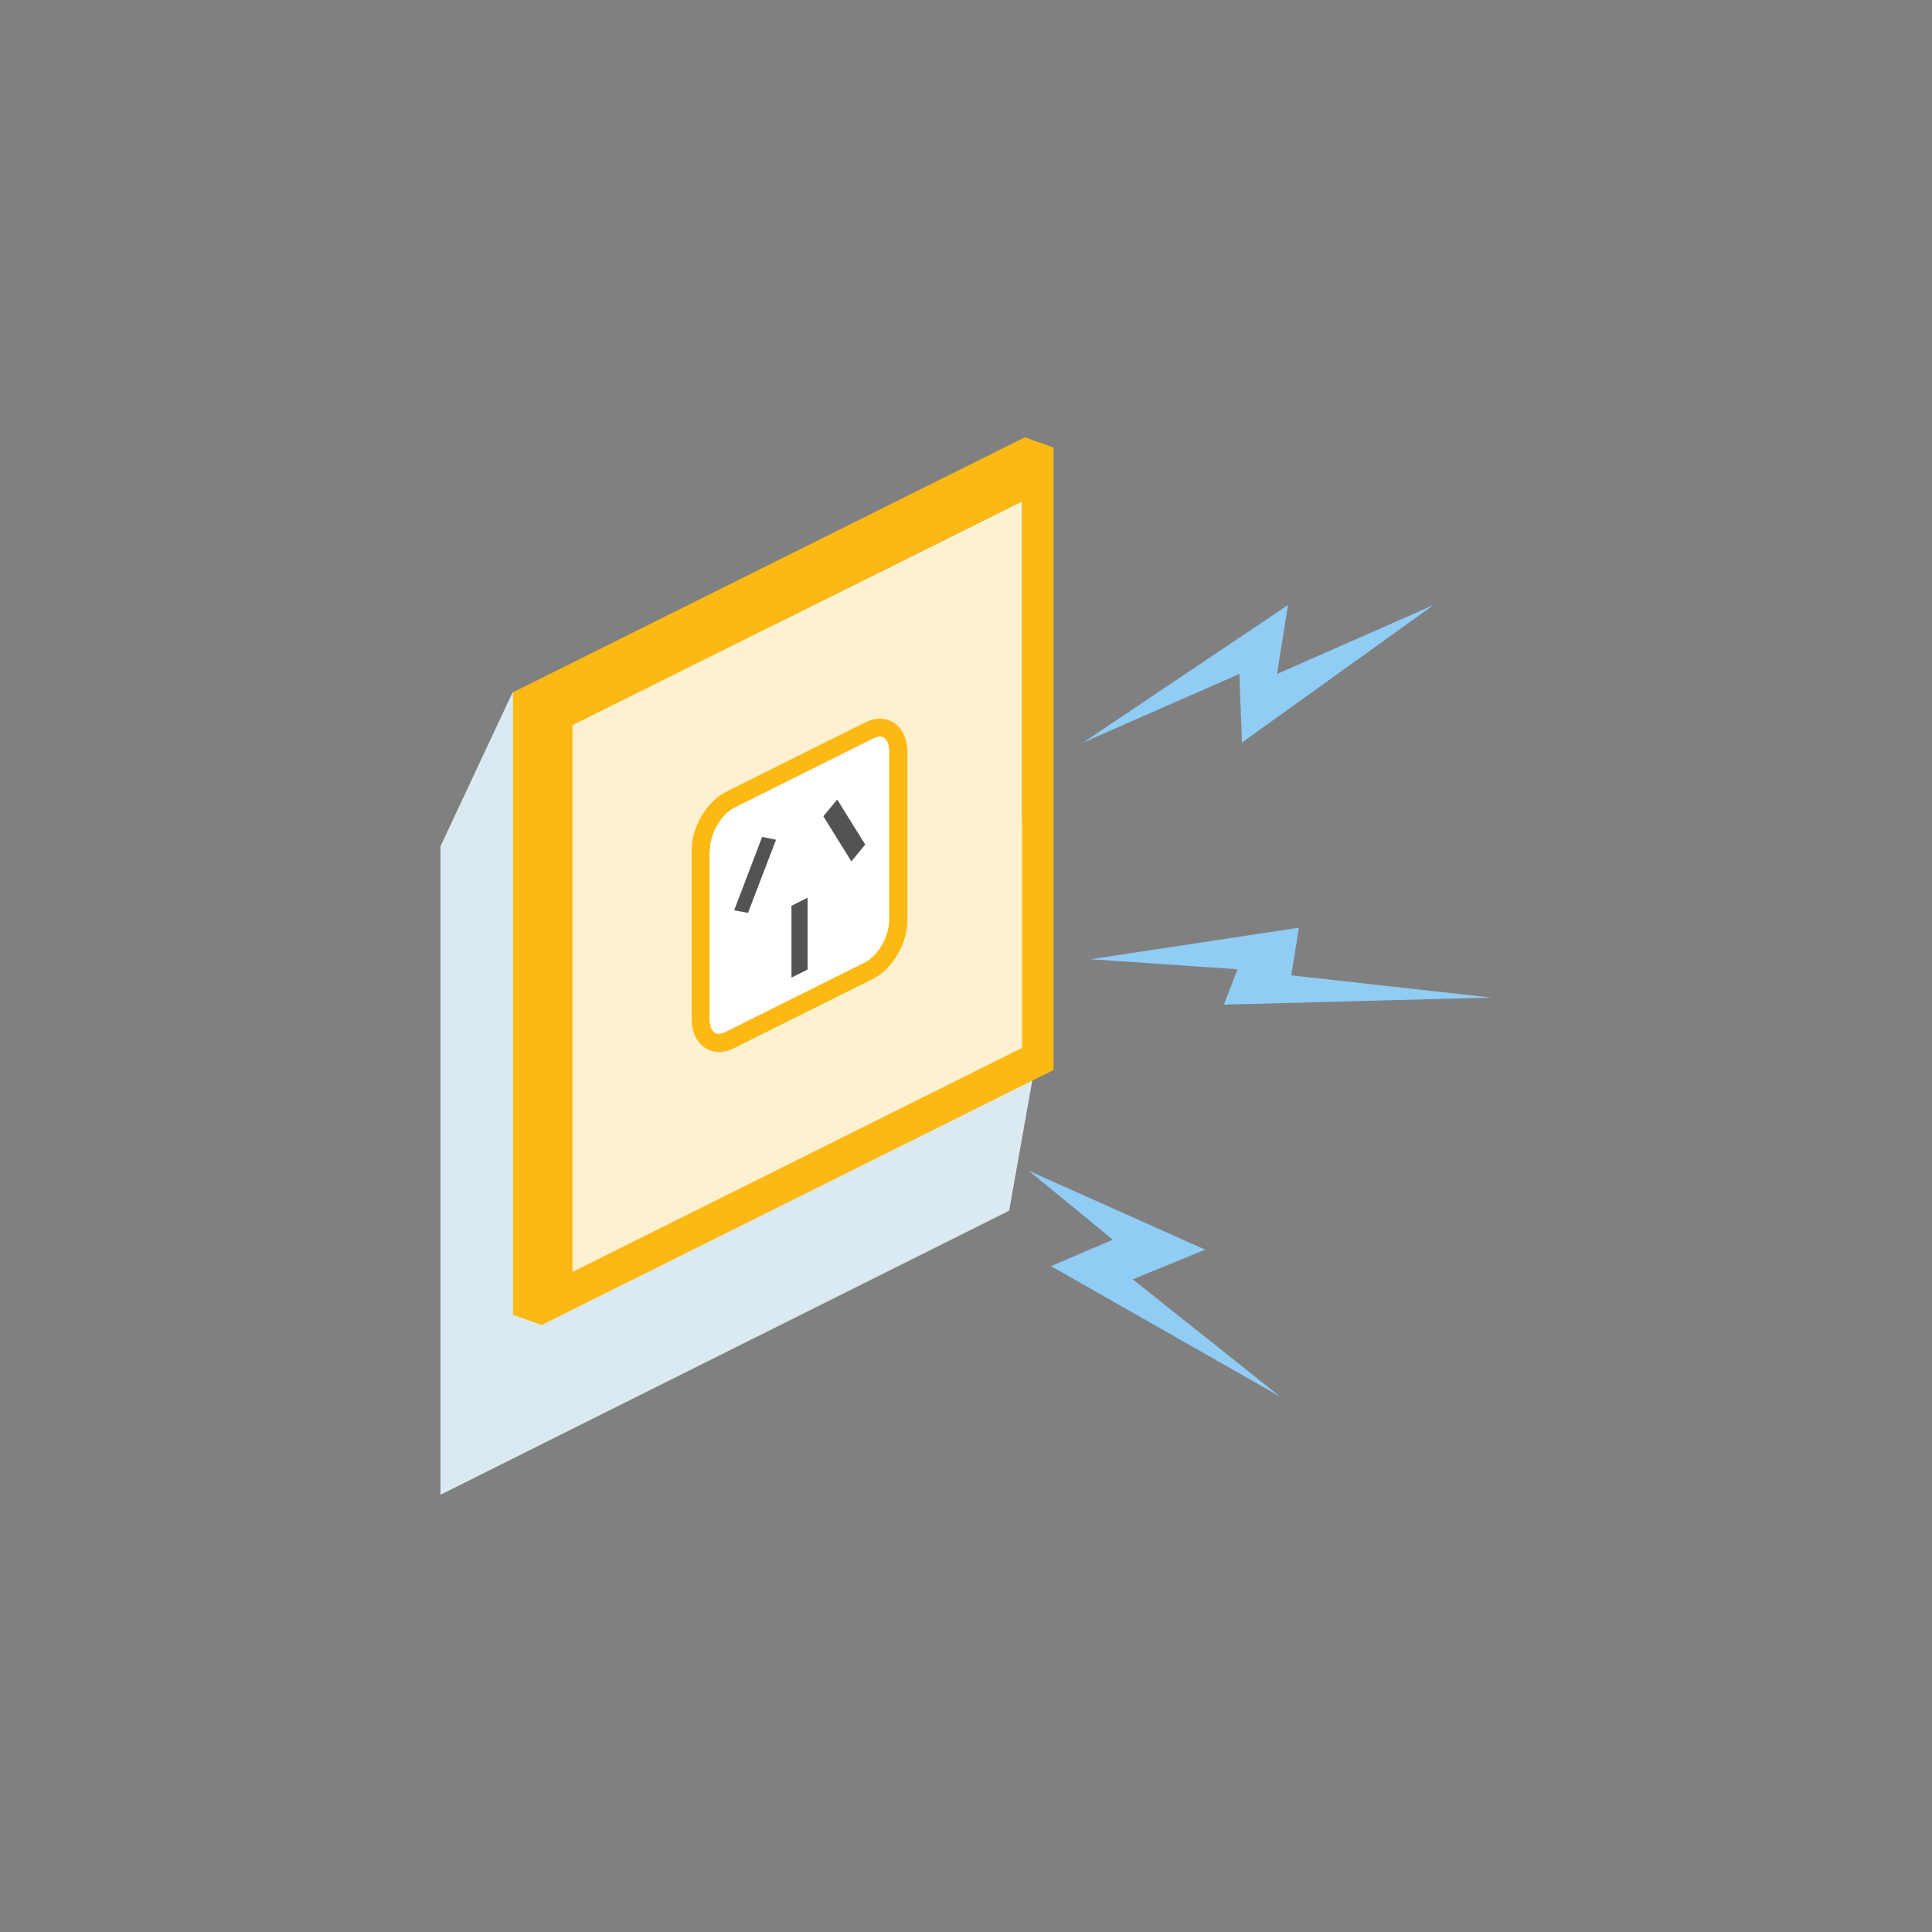 <?xml version="1.0" encoding="utf-8"?>
<!-- Generator: Adobe Illustrator 24.2.0, SVG Export Plug-In . SVG Version: 6.00 Build 0)  -->
<svg version="1.1" id="Layer_1" xmlns="http://www.w3.org/2000/svg" xmlns:xlink="http://www.w3.org/1999/xlink" x="0px" y="0px"
	 viewBox="0 0 60 60" style="enable-background:new 0 0 60 60;" xml:space="preserve">
<rect x="0" y="0" width="60" height="60" fill="#808080" stroke="none"/>
<style type="text/css">
	.st0{fill-rule:evenodd;clip-rule:evenodd;fill:#DBEAF0;}
	.st1{fill-rule:evenodd;clip-rule:evenodd;fill:#FFF1D0;}
	.st2{fill-rule:evenodd;clip-rule:evenodd;fill:#FDB913;}
	.st3{fill-rule:evenodd;clip-rule:evenodd;fill:#90CCF4;}
	.st4{fill-rule:evenodd;clip-rule:evenodd;fill:#FFFFFF;}
	.st5{fill-rule:evenodd;clip-rule:evenodd;fill:#535353;}
</style>
<g>
	<path class="st0" d="M31.34,37.6l-17.66,8.82V26.28l2.24-4.78l15.42-4.03l0.79,15.68L31.34,37.6z"/>
	<path class="st1" d="M31.75,32.54L17.78,39.5V22.52l13.96-6.95V32.54z"/>
	<path class="st2" d="M32.72,13.9l-0.89-0.32l-15.9,7.92v19.33l0.89,0.32l15.9-7.92V13.9z M31.75,32.54L17.78,39.5V22.52l13.96-6.95
		V32.54z"/>
	<path class="st2" d="M22.33,32.67c0.15,0,0.31-0.04,0.47-0.12l4.31-2.15c0.6-0.3,1.07-1.09,1.07-1.81v-5.24
		c0-0.41-0.16-0.74-0.43-0.91c-0.25-0.16-0.57-0.16-0.89,0l-4.31,2.15c-0.6,0.3-1.07,1.09-1.07,1.81v5.24
		c0,0.41,0.16,0.74,0.43,0.91C22.04,32.63,22.18,32.67,22.33,32.67z M22.05,26.4c0-0.51,0.35-1.11,0.75-1.31l4.31-2.15
		c0.05-0.03,0.14-0.06,0.22-0.06c0.04,0,0.08,0.01,0.12,0.03c0.1,0.06,0.16,0.22,0.16,0.43v5.24c0,0.51-0.35,1.11-0.76,1.31
		l-4.31,2.15c-0.08,0.04-0.23,0.1-0.34,0.03c-0.1-0.06-0.16-0.22-0.16-0.43V26.4z"/>
	<polygon class="st3" points="38.57,23.06 44.52,18.79 39.66,20.93 40,18.79 33.64,23.06 38.49,20.93 	"/>
	<polygon class="st3" points="46.31,30.98 40.1,30.29 40.34,28.81 33.87,29.79 38.43,30.1 38.01,31.2 	"/>
	<polygon class="st3" points="37.43,38.81 31.95,36.36 34.56,38.5 32.64,39.32 39.75,43.37 35.18,39.73 	"/>
	<path class="st4" d="M22.05,26.4c0-0.51,0.35-1.11,0.75-1.31l4.31-2.15c0.05-0.03,0.14-0.06,0.22-0.06c0.04,0,0.08,0.01,0.12,0.03
		c0.1,0.06,0.16,0.22,0.16,0.43v5.24c0,0.51-0.35,1.11-0.76,1.31l-4.31,2.15c-0.08,0.04-0.23,0.1-0.34,0.03
		c-0.1-0.06-0.16-0.22-0.16-0.43V26.4z"/>
	<polygon class="st5" points="25.08,27.88 24.58,28.13 24.58,30.36 25.08,30.11 	"/>
	<polygon class="st5" points="24.1,26.08 23.67,25.99 22.8,28.27 23.23,28.35 	"/>
	<polygon class="st5" points="26.87,26.23 26,24.83 25.57,25.35 26.44,26.75 	"/>
</g>
</svg>
